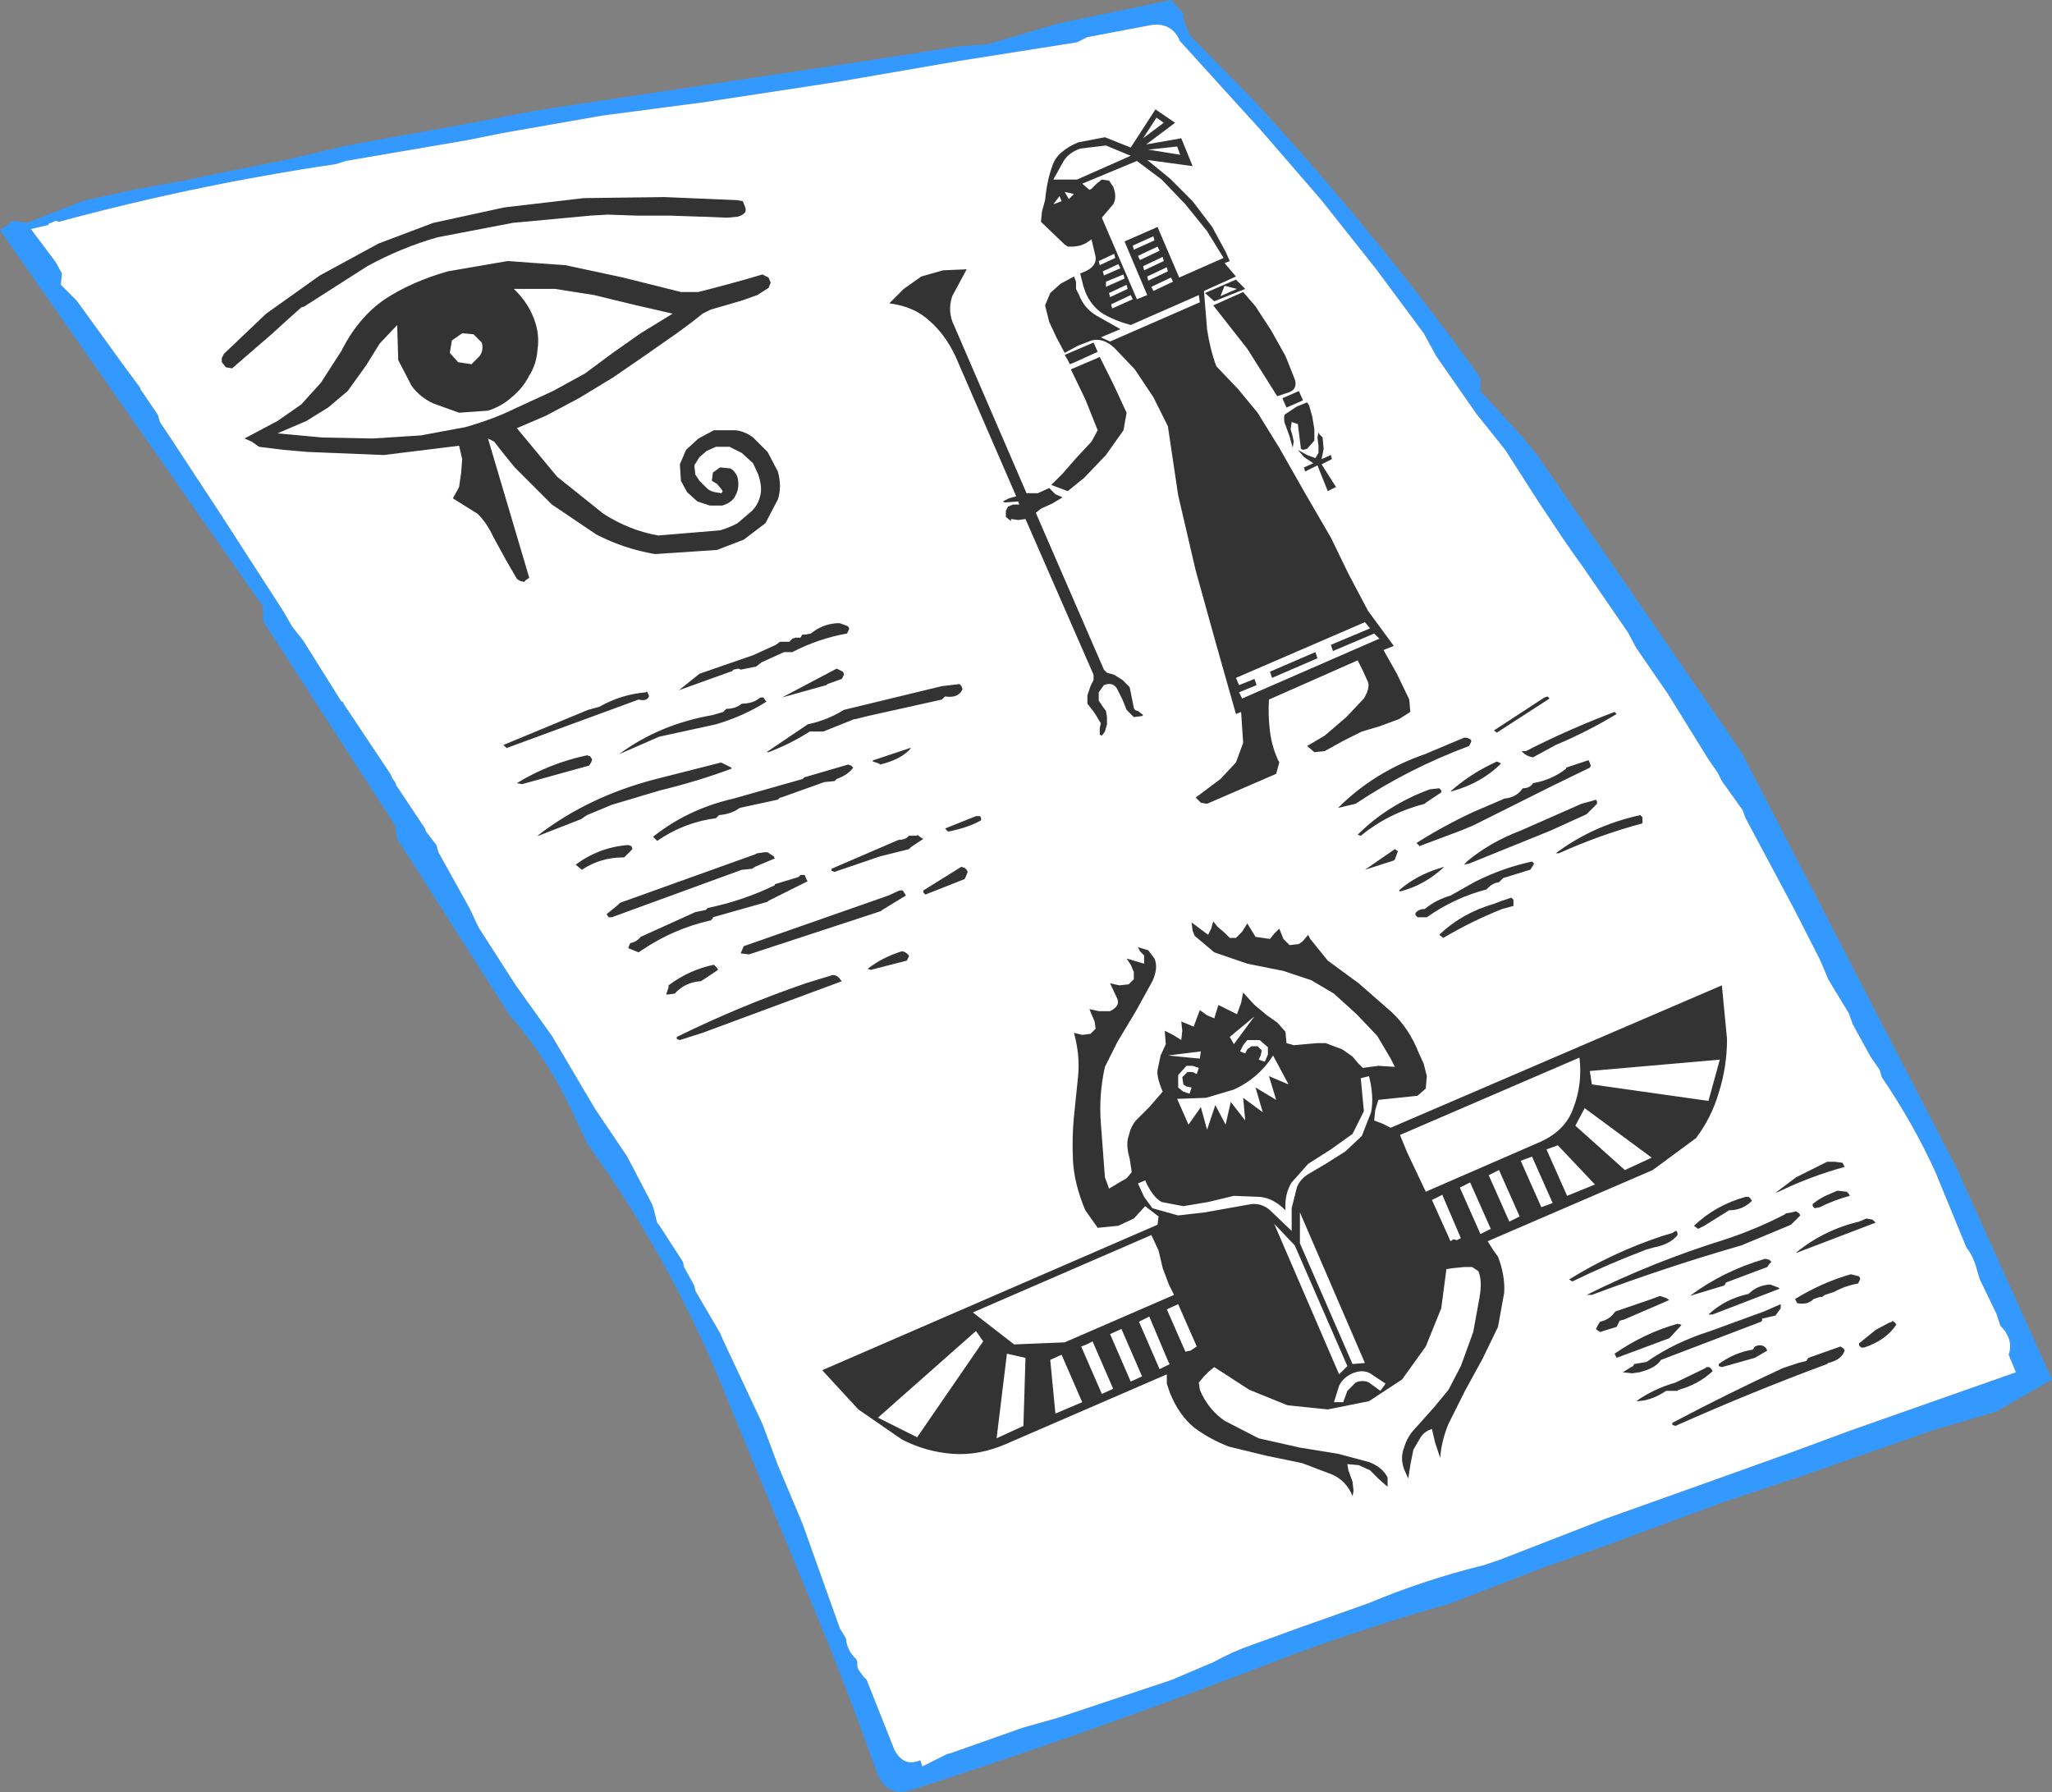 <?xml version="1.0" encoding="UTF-8" standalone="no"?>
<svg xmlns:xlink="http://www.w3.org/1999/xlink" height="86.85px" width="99.45px" xmlns="http://www.w3.org/2000/svg">
  <rect width="100%" height="100%" fill="#808080" stroke="none"/>
  <g transform="matrix(1.0, 0.0, 0.0, 1.0, 49.7, 43.4)">
    <path d="M3.0 -41.6 L2.5 -41.35 -3.2 -40.45 -9.0 -39.45 -14.9 -38.55 -15.55 -38.45 -20.5 -37.8 -24.5 -37.1 -25.35 -36.95 -27.1 -36.6 -32.95 -35.6 -33.4 -35.45 Q-40.2 -34.45 -46.85 -32.65 L-47.0 -32.7 -47.35 -32.55 -47.35 -32.5 -48.2 -32.3 -47.0 -30.7 -46.7 -30.15 -46.75 -29.6 -46.0 -28.85 -45.85 -28.65 -43.75 -25.75 -42.9 -24.6 -42.9 -24.55 -42.05 -23.3 -41.95 -22.95 -41.35 -22.05 -39.05 -18.55 -35.95 -13.75 -35.55 -13.05 -35.0 -12.35 -33.15 -9.4 -33.1 -9.4 -33.05 -9.35 -33.05 -9.3 -30.75 -5.85 -30.7 -5.7 -30.55 -5.5 -30.5 -5.35 -29.1 -3.25 -29.05 -3.1 -28.55 -2.45 -28.45 -2.1 -26.95 0.6 -26.5 1.55 -24.7 4.35 -22.95 6.8 -20.85 10.35 -19.3 12.65 -18.1 14.95 -18.0 15.25 -17.85 15.85 -17.7 16.05 -16.6 17.75 -16.55 18.0 -16.05 18.9 -16.0 19.15 -14.8 21.2 -14.65 21.55 -12.75 25.6 -12.0 27.6 -10.8 30.45 -9.0 35.5 -8.7 36.0 Q-8.65 36.6 -8.2 37.0 L-8.15 37.15 -8.15 37.35 -8.1 37.5 -7.85 37.85 -7.7 38.0 -6.35 41.4 Q-5.9 42.25 -5.1 41.9 L-5.0 42.2 -3.8 41.6 -3.6 41.55 -0.35 40.4 -0.05 40.3 1.55 39.85 7.1 38.0 9.1 37.15 Q10.0 36.65 11.0 36.3 L11.7 36.05 13.35 35.45 16.6 34.3 Q19.35 33.15 22.2 32.45 L22.95 32.2 28.1 30.2 31.75 28.9 37.2 26.95 39.9 25.95 48.0 23.1 47.65 22.25 Q47.9 21.5 47.25 20.85 L47.05 20.25 46.25 18.6 46.1 18.1 Q45.95 17.5 45.6 17.05 L44.1 13.4 Q43.0 11.0 41.5 8.8 L41.4 8.45 40.95 7.8 40.1 6.25 39.9 5.7 38.9 4.05 38.8 3.8 38.5 3.1 37.25 0.65 34.9 -3.75 34.75 -4.15 33.75 -5.55 33.55 -5.95 33.1 -6.6 31.15 -9.75 29.6 -12.0 29.2 -12.75 27.0 -15.95 26.5 -16.65 26.05 -17.3 24.85 -19.1 23.25 -21.6 21.85 -23.35 19.9 -26.15 19.3 -27.25 17.0 -30.35 14.3 -33.75 11.4 -37.1 10.9 -37.65 7.45 -41.45 7.45 -41.5 Q7.0 -42.4 5.9 -42.15 L3.0 -41.6 M-8.05 -40.4 L-3.25 -41.15 -1.85 -41.25 1.55 -42.25 7.05 -43.4 7.7 -42.7 7.6 -42.65 7.95 -41.7 11.0 -38.6 Q17.05 -32.05 22.05 -25.1 L22.05 -24.45 24.15 -22.15 24.8 -21.35 34.7 -6.95 45.15 13.25 49.75 23.45 47.05 25.0 43.85 25.95 43.15 26.2 37.7 28.1 33.8 29.4 28.25 31.45 25.0 32.6 20.6 34.3 Q16.7 35.4 12.9 36.8 3.75 40.35 -5.55 43.35 -6.75 43.7 -7.2 42.5 -8.9 37.7 -10.8 33.25 L-14.35 24.65 Q-17.0 17.9 -21.25 12.0 L-22.0 10.4 Q-23.05 8.15 -24.65 6.2 L-25.0 5.8 -30.45 -2.75 -30.55 -3.4 -36.95 -13.3 -36.95 -14.0 -49.7 -32.25 -49.05 -32.7 -48.4 -32.6 -45.7 -33.65 -45.3 -33.75 -43.25 -34.2 -40.75 -34.65 -39.6 -34.9 -35.85 -35.65 -35.0 -35.85 -32.85 -36.35 -32.05 -36.5 -26.8 -37.45 -23.95 -38.0 -22.7 -38.2 -21.05 -38.45 -8.05 -40.4" fill="#3399ff" fill-rule="evenodd" stroke="none"/>
    <path d="M3.0 -41.6 L5.9 -42.15 Q7.0 -42.4 7.45 -41.5 L7.45 -41.45 10.9 -37.65 11.4 -37.1 14.3 -33.75 17.0 -30.35 19.3 -27.25 19.9 -26.15 21.85 -23.35 23.25 -21.6 24.85 -19.1 26.05 -17.3 26.5 -16.65 27.0 -15.95 29.2 -12.75 29.6 -12.0 31.15 -9.75 33.1 -6.6 33.55 -5.95 33.75 -5.55 34.75 -4.15 34.9 -3.75 37.25 0.65 38.5 3.1 38.8 3.8 38.9 4.05 39.9 5.7 40.1 6.25 40.95 7.8 41.4 8.45 41.5 8.8 Q43.0 11.0 44.1 13.4 L45.6 17.05 Q45.95 17.5 46.1 18.1 L46.25 18.6 47.05 20.25 47.25 20.85 Q47.9 21.5 47.65 22.25 L48.0 23.1 39.9 25.95 37.2 26.95 31.75 28.9 28.1 30.2 22.95 32.2 22.2 32.45 Q19.35 33.15 16.6 34.3 L13.35 35.45 11.7 36.05 11.0 36.3 Q10.0 36.65 9.1 37.15 L7.1 38.0 1.55 39.85 -0.05 40.3 -0.35 40.4 -3.6 41.55 -3.8 41.6 -5.0 42.2 -5.1 41.9 Q-5.9 42.25 -6.35 41.4 L-7.7 38.0 -7.85 37.85 -8.1 37.5 -8.15 37.35 -8.15 37.15 -8.2 37.0 Q-8.65 36.6 -8.7 36.0 L-9.0 35.5 -10.8 30.45 -12.0 27.6 -12.75 25.6 -14.65 21.55 -14.8 21.2 -16.0 19.15 -16.05 18.9 -16.55 18.0 -16.6 17.75 -17.7 16.05 -17.85 15.85 -18.0 15.25 -18.1 14.95 -19.3 12.65 -20.85 10.35 -22.95 6.8 -24.7 4.35 -26.5 1.55 -26.95 0.6 -28.45 -2.1 -28.55 -2.45 -29.05 -3.1 -29.1 -3.25 -30.5 -5.35 -30.55 -5.5 -30.7 -5.7 -30.75 -5.85 -33.05 -9.3 -33.05 -9.35 -33.1 -9.4 -33.15 -9.4 -35.0 -12.35 -35.55 -13.05 -35.95 -13.75 -39.05 -18.55 -41.35 -22.05 -41.95 -22.95 -42.05 -23.3 -42.9 -24.55 -42.9 -24.6 -43.75 -25.75 -45.85 -28.65 -46.0 -28.85 -46.75 -29.6 -46.7 -30.15 -47.0 -30.7 -48.2 -32.3 -47.35 -32.5 -47.35 -32.55 -47.0 -32.7 -46.85 -32.65 Q-40.2 -34.45 -33.4 -35.45 L-32.95 -35.6 -27.1 -36.6 -25.35 -36.95 -24.5 -37.1 -20.5 -37.8 -15.55 -38.45 -14.9 -38.55 -9.0 -39.45 -3.2 -40.45 2.5 -41.35 3.0 -41.6" fill="#ffffff" fill-rule="evenodd" stroke="none"/>
    <path d="M14.05 -11.8 L14.15 -11.5 11.95 -10.55 11.85 -10.85 14.05 -11.8 M0.05 -19.5 L0.6 -19.5 1.15 -19.75 1.45 -19.45 1.8 -19.3 1.3 -19.0 0.75 -18.75 0.5 -18.55 3.8 -10.95 3.95 -10.8 4.3 -10.7 4.7 -10.45 5.05 -10.1 5.15 -9.6 5.25 -9.1 Q5.3 -8.95 5.45 -8.95 L5.7 -8.75 5.65 -8.7 5.25 -8.65 4.9 -9.0 4.7 -9.5 4.5 -9.9 Q4.3 -10.4 3.8 -10.2 L3.55 -9.85 3.55 -9.45 3.75 -9.15 3.9 -8.95 3.95 -8.65 3.95 -8.3 3.85 -7.95 3.7 -7.75 3.6 -7.8 3.6 -8.1 3.65 -8.35 3.35 -8.85 3.0 -9.3 3.0 -9.7 3.15 -10.15 3.3 -10.45 3.3 -10.7 0.0 -18.25 -0.35 -18.2 -0.7 -18.25 -0.7 -18.15 -0.95 -18.35 -0.95 -18.65 -0.85 -18.85 -0.6 -18.95 -0.3 -18.95 -0.35 -19.1 -1.0 -19.05 -1.1 -19.1 -0.8 -19.25 -0.45 -19.35 -3.4 -26.15 Q-3.9 -27.2 -4.65 -27.85 -5.4 -28.55 -6.6 -28.7 L-5.9 -29.4 -5.05 -30.0 -4.0 -30.3 -2.85 -30.35 -3.55 -29.05 Q-3.8 -28.3 -3.45 -27.6 L0.05 -19.5 M16.7 -12.95 L16.45 -13.25 10.2 -10.55 10.35 -10.2 11.1 -10.5 11.2 -10.2 10.35 -9.85 10.5 -9.55 17.15 -12.45 16.9 -12.7 14.9 -11.85 14.8 -12.15 16.7 -12.95 M14.2 -21.8 L14.15 -22.2 14.2 -22.45 14.25 -22.35 14.4 -22.2 14.45 -21.65 14.35 -21.15 14.8 -21.35 14.85 -21.15 14.35 -20.9 15.05 -19.8 14.65 -19.6 14.15 -20.85 13.55 -20.55 13.5 -20.75 13.95 -20.95 13.5 -21.25 13.2 -21.6 13.65 -21.35 14.05 -21.2 14.2 -21.45 14.2 -21.8 M13.15 -23.7 L13.65 -23.9 13.75 -23.75 13.9 -23.2 14.0 -22.6 14.0 -22.05 13.65 -21.65 13.45 -21.6 13.35 -21.65 13.2 -22.85 12.9 -22.95 12.85 -22.6 12.95 -22.25 13.0 -22.0 12.95 -21.7 12.8 -22.25 12.6 -22.8 Q12.5 -23.0 12.55 -23.3 L13.15 -23.7 M13.25 -24.45 L13.45 -24.0 12.65 -23.65 12.45 -24.1 13.25 -24.45 M12.6 -26.15 L13.0 -25.15 Q13.25 -24.6 12.8 -24.4 L12.2 -24.2 10.75 -26.5 9.1 -28.6 10.55 -29.25 11.15 -28.55 11.9 -27.4 12.6 -26.15 M5.7 -30.5 L5.75 -30.3 6.7 -30.75 6.65 -30.95 5.7 -30.5 M6.9 -30.25 L6.85 -30.45 5.9 -30.0 5.95 -29.8 6.9 -30.25 M7.15 -29.75 L7.05 -29.95 6.1 -29.5 6.2 -29.3 7.15 -29.75 M9.65 -29.55 L9.45 -29.05 10.25 -29.4 9.65 -29.55 M9.15 -28.8 L8.7 -29.2 10.2 -29.85 10.65 -29.4 9.15 -28.8 M3.6 -26.1 L4.25 -24.8 4.9 -23.4 4.75 -22.55 3.9 -21.35 2.85 -20.25 2.05 -19.6 1.25 -19.9 1.8 -20.45 2.5 -21.25 3.2 -22.0 3.5 -22.55 2.9 -24.05 2.2 -25.5 3.6 -26.1 M2.05 -25.95 L1.9 -26.2 3.3 -26.8 3.5 -26.35 2.4 -25.85 2.15 -25.75 2.05 -25.95 M4.15 -28.65 L4.2 -28.45 5.2 -28.9 5.1 -29.1 4.15 -28.65 M3.55 -30.75 L3.6 -30.55 4.35 -30.9 4.3 -31.1 3.55 -30.75 M3.9 -29.75 L3.9 -29.5 4.8 -29.9 4.75 -30.1 3.9 -29.75 M4.95 -29.4 L4.9 -29.6 4.05 -29.2 4.1 -29.0 4.95 -29.4 M3.8 -30.05 L4.6 -30.4 4.5 -30.6 3.75 -30.25 3.8 -30.05 M1.65 -33.9 L1.35 -33.5 1.75 -33.65 1.65 -33.9 M2.1 -33.75 L2.35 -34.0 1.9 -34.1 2.1 -33.75 M3.9 -36.35 L2.65 -36.2 Q2.1 -36.0 1.85 -35.6 L1.35 -34.7 1.95 -34.7 2.5 -34.7 5.1 -35.85 3.9 -36.35 M6.4 -31.45 L5.45 -31.0 5.55 -30.8 6.5 -31.25 6.4 -31.45 M5.25 -31.3 L6.25 -31.75 6.2 -31.95 5.2 -31.5 5.25 -31.3 M6.6 -34.7 L5.4 -35.6 2.75 -34.5 3.1 -34.2 3.2 -34.25 3.45 -34.5 3.7 -34.7 4.05 -34.65 4.25 -34.35 Q4.45 -33.85 4.25 -33.5 L3.7 -32.85 5.4 -28.9 5.9 -29.1 4.8 -31.7 6.4 -32.4 7.45 -29.95 9.6 -30.9 8.8 -32.2 7.75 -33.5 6.6 -34.7 M7.35 -36.3 L5.95 -36.15 7.5 -35.9 7.35 -36.3 M6.3 -38.1 L7.25 -37.45 5.85 -36.4 7.55 -36.7 8.1 -35.35 5.9 -35.65 7.0 -34.75 8.1 -33.65 9.05 -32.4 9.7 -31.2 9.9 -30.75 9.65 -30.65 10.2 -30.0 8.65 -29.3 8.8 -27.45 Q8.95 -26.45 9.25 -25.65 L10.3 -24.55 11.25 -23.4 12.3 -21.7 13.55 -19.5 14.8 -17.35 15.65 -15.6 16.6 -13.8 17.85 -12.1 17.35 -11.9 18.0 -10.75 18.6 -9.5 18.65 -8.9 18.1 -8.55 17.15 -8.2 16.3 -7.95 15.4 -7.5 14.5 -7.0 14.0 -6.95 13.65 -7.25 14.5 -7.75 15.55 -8.65 16.4 -9.55 Q16.7 -10.05 16.6 -10.35 L16.35 -10.9 16.1 -11.4 11.8 -9.5 Q11.75 -8.75 11.85 -7.95 11.95 -7.15 12.3 -6.45 L12.15 -5.9 8.8 -4.45 8.5 -4.5 8.25 -4.75 9.45 -5.65 10.2 -6.45 10.55 -7.4 10.45 -8.9 10.2 -8.8 9.25 -12.15 8.25 -15.75 7.4 -19.4 6.9 -22.75 6.75 -23.05 6.2 -24.15 5.3 -25.5 4.3 -26.55 Q3.75 -27.05 3.2 -26.9 L2.55 -26.65 1.9 -26.3 1.5 -27.05 1.15 -27.8 0.95 -28.6 1.2 -29.2 1.7 -29.65 2.35 -30.0 2.45 -29.75 2.45 -29.4 2.6 -29.1 Q2.85 -28.45 3.45 -28.1 L4.6 -27.45 3.65 -27.05 4.1 -26.85 8.45 -28.75 8.4 -29.1 5.1 -27.65 Q4.35 -27.85 3.75 -28.2 3.2 -28.55 2.9 -29.25 L2.8 -29.55 2.7 -29.95 2.65 -30.15 2.9 -30.25 Q3.45 -30.5 3.4 -30.95 L3.2 -31.8 2.9 -31.6 2.65 -31.5 2.35 -31.45 2.05 -31.45 1.9 -31.55 0.75 -32.65 0.8 -33.15 0.95 -33.7 Q1.05 -34.7 1.3 -35.35 1.5 -36.05 2.55 -36.5 L3.85 -36.75 5.1 -36.25 6.3 -38.1 M6.7 -37.45 L6.35 -37.7 5.7 -36.7 6.7 -37.45 M20.15 -5.1 L20.15 -5.0 19.4 -4.5 19.35 -4.45 Q17.6 -4.0 16.25 -2.9 L16.1 -2.95 Q17.55 -4.4 19.6 -5.15 L20.05 -5.2 20.15 -5.1 M18.05 -2.15 L17.9 -1.75 17.85 -1.7 16.45 -1.25 17.9 -2.25 18.05 -2.15 M18.95 -2.55 Q20.3 -3.4 21.7 -4.05 L23.1 -4.65 23.2 -4.7 Q23.8 -4.75 24.1 -5.2 24.45 -5.2 24.6 -5.45 25.5 -5.6 26.2 -6.15 L26.2 -6.2 27.25 -6.55 27.3 -6.55 27.4 -6.3 27.35 -6.2 25.5 -5.3 21.7 -3.4 21.1 -3.15 19.1 -2.4 18.95 -2.55 M18.1 -0.25 Q18.95 -1.0 20.15 -1.35 L20.3 -1.4 Q19.35 -0.5 18.15 -0.2 L18.1 -0.25 M19.35 -6.85 L21.25 -7.65 21.35 -7.65 21.4 -7.65 21.6 -7.55 21.6 -7.45 21.5 -7.25 Q18.55 -6.15 16.0 -4.45 L15.15 -4.25 Q16.9 -6.0 19.35 -6.85 M28.65 -8.8 Q27.25 -7.95 25.7 -7.3 L24.6 -6.7 Q24.25 -6.75 24.05 -7.0 L24.25 -7.0 Q26.3 -8.05 28.55 -8.9 L28.65 -8.8 M25.3 -9.65 L25.4 -9.55 22.85 -7.9 22.7 -8.0 25.15 -9.6 25.3 -9.65 M23.05 -6.4 Q22.1 -5.45 20.65 -5.05 L20.6 -5.05 Q21.55 -5.9 22.75 -6.45 L22.85 -6.5 23.05 -6.4 M21.45 -1.7 Q22.55 -2.6 24.0 -3.15 L26.95 -4.45 27.5 -4.6 27.65 -4.65 27.7 -4.55 27.7 -4.45 27.2 -3.95 27.1 -3.9 25.45 -3.15 21.5 -1.55 21.25 -1.5 21.45 -1.7 M21.85 -0.7 Q23.15 -1.35 24.55 -1.65 L24.65 -1.55 24.5 -1.3 24.45 -1.25 23.15 -0.85 23.0 -0.7 22.95 -0.65 Q22.6 -0.6 22.35 -0.3 20.8 0.1 19.45 1.05 L19.0 1.05 18.9 0.95 18.9 0.85 Q19.05 0.65 19.35 0.65 19.9 0.2 20.6 0.0 L21.75 -0.65 21.85 -0.7 M29.9 -3.8 L29.9 -3.6 29.9 -3.5 Q27.85 -2.95 25.85 -2.05 L25.7 -2.05 Q27.5 -3.4 29.8 -3.9 L29.9 -3.8 M41.2 15.85 L37.4 17.3 37.35 17.3 Q38.7 16.2 40.4 15.8 L40.75 15.65 41.05 15.7 41.15 15.8 41.2 15.85 M42.15 20.7 L42.2 20.8 Q41.7 21.55 40.65 21.9 L40.5 21.9 40.4 21.8 40.4 21.7 41.2 21.05 41.85 20.7 42.0 20.65 42.0 20.6 42.15 20.7 M33.6 9.55 Q33.25 10.75 32.5 11.75 L30.4 13.3 22.4 16.75 22.65 17.15 22.9 17.5 Q23.25 18.4 23.2 19.25 L22.9 20.9 22.15 22.45 21.3 24.0 20.5 25.6 Q20.15 26.45 20.1 27.25 L20.05 27.1 19.85 26.5 19.7 25.85 Q19.35 25.95 19.15 26.25 L18.8 26.85 18.65 27.6 18.55 28.25 18.35 27.8 Q18.15 27.25 18.35 26.75 18.5 26.2 18.95 25.75 L19.8 24.8 20.5 23.95 21.1 22.8 21.7 21.15 22.0 19.5 Q22.15 18.65 21.95 18.2 L21.65 18.0 21.25 18.0 20.75 18.05 20.4 18.1 20.15 20.0 19.4 21.85 18.25 23.45 16.65 24.5 14.65 24.9 12.7 24.7 10.85 23.95 9.15 22.85 8.9 23.05 8.65 23.3 8.4 23.6 8.45 23.95 Q8.85 24.9 9.65 25.45 L11.3 26.3 13.3 26.75 15.15 27.05 16.65 27.45 Q17.3 27.7 17.55 28.2 L17.55 28.65 17.15 28.3 16.7 27.85 16.15 27.6 15.6 27.55 15.65 27.85 15.85 28.4 15.9 28.85 15.85 29.1 Q15.55 28.35 14.85 28.05 L13.4 27.5 11.7 27.15 9.85 26.7 Q8.95 26.35 8.2 25.8 7.45 25.2 7.0 24.1 L6.85 23.65 6.85 23.2 -1.0 26.6 Q-2.3 27.15 -3.55 27.05 -4.85 26.95 -6.0 26.35 L-8.1 24.9 -9.85 23.0 6.4 15.95 6.45 15.55 5.8 15.05 5.25 15.65 4.5 16.0 3.5 16.1 2.9 15.25 Q2.35 13.95 2.3 12.8 2.25 11.7 2.35 10.7 L2.55 8.75 Q2.65 7.75 2.35 6.65 L2.75 6.75 3.15 6.7 3.4 6.45 3.35 6.1 3.2 5.75 3.1 5.5 3.55 5.6 4.1 5.6 Q4.6 5.35 4.45 5.0 L4.1 4.25 4.55 4.35 5.0 4.3 5.25 4.05 5.25 3.7 5.1 3.35 4.9 3.05 5.75 3.3 5.75 2.9 5.55 2.7 5.45 2.5 5.95 2.65 6.25 3.05 Q6.45 3.5 6.15 4.15 L5.35 5.6 4.45 7.1 3.85 8.3 Q3.55 9.65 3.65 11.0 L3.85 13.65 4.05 14.2 4.55 13.9 4.9 13.7 5.15 13.4 5.05 12.75 Q4.85 12.05 5.0 11.65 5.1 11.2 5.35 10.9 L6.0 10.25 6.65 9.5 Q6.35 8.8 6.4 8.45 L6.55 7.75 6.8 7.2 6.75 6.55 7.15 6.75 7.55 7.0 7.6 6.55 7.55 6.1 8.15 6.35 8.3 5.95 8.45 5.55 8.8 5.8 9.15 5.95 9.35 5.3 10.25 5.75 10.45 5.2 10.55 4.7 11.1 5.3 11.7 5.8 12.2 6.15 12.6 6.6 12.65 7.15 13.0 7.25 13.55 7.2 14.15 7.15 14.55 7.15 15.35 7.45 15.85 7.8 16.1 8.1 16.35 8.35 17.1 8.25 17.9 8.3 17.7 7.9 17.05 6.8 16.05 5.75 14.95 4.75 13.85 4.1 12.5 3.65 10.75 3.3 9.15 2.75 8.2 1.95 8.1 1.7 8.05 1.3 8.85 1.9 9.0 1.6 9.1 1.25 9.3 1.5 9.65 1.8 9.9 2.05 10.2 2.05 10.5 1.75 10.75 1.35 11.15 2.0 11.85 2.1 12.05 1.85 12.3 1.6 12.4 1.85 12.5 2.1 12.8 2.4 13.25 2.35 13.45 2.2 13.7 1.9 13.8 2.1 14.65 3.15 16.15 4.25 17.75 5.65 Q18.6 6.45 19.05 7.6 L19.3 8.15 19.45 8.75 19.4 9.35 19.0 9.7 17.1 9.9 16.95 10.4 16.9 10.9 17.3 11.05 17.7 11.25 33.75 4.35 34.0 6.95 Q34.0 8.3 33.6 9.55 M33.1 9.95 L33.65 7.95 27.35 8.5 27.45 9.15 33.1 9.95 M23.65 0.2 L23.65 0.4 23.65 0.5 23.1 0.65 Q21.6 1.25 20.25 2.05 L20.05 1.9 Q21.15 0.85 22.7 0.4 L23.1 0.25 23.55 0.1 23.65 0.2 M23.45 15.8 L23.95 15.55 22.95 13.3 22.45 13.55 23.45 15.8 M20.6 16.75 L20.75 16.65 20.9 16.7 21.1 16.6 20.2 14.5 19.7 14.75 20.6 16.75 M21.55 13.9 L21.05 14.15 22.05 16.4 22.55 16.15 21.55 13.9 M24.55 12.65 L24.0 12.85 25.0 15.1 25.55 14.9 24.55 12.65 M25.8 12.1 L25.25 12.3 26.25 14.55 27.6 14.0 25.8 12.1 M26.55 10.3 Q27.0 9.15 26.85 7.85 L18.15 11.6 18.5 12.45 18.95 13.4 19.4 14.35 24.8 12.0 Q26.15 11.45 26.55 10.3 M27.1 10.3 L26.65 11.15 29.05 13.3 30.35 12.7 27.1 10.3 M27.85 21.15 L27.7 21.05 27.65 21.0 27.75 20.8 27.85 20.65 Q28.3 20.55 28.55 20.2 L28.6 20.15 30.35 19.55 30.75 19.4 31.05 19.5 31.2 19.6 29.0 20.55 28.8 20.6 28.75 20.7 28.7 20.8 28.65 20.9 28.0 21.1 27.85 21.15 M27.2 19.35 Q30.4 17.75 33.95 16.65 35.45 16.15 36.8 15.45 L36.85 15.4 37.15 15.35 37.35 15.3 37.5 15.4 37.55 15.5 37.15 15.9 37.1 15.95 34.7 16.95 Q31.05 18.0 27.45 19.35 L27.2 19.35 M26.35 18.6 Q28.45 17.3 30.85 16.5 L31.35 16.35 31.5 16.25 31.55 16.25 31.6 16.35 31.6 16.45 Q31.25 16.9 30.45 17.05 L30.1 17.15 Q28.25 17.85 26.5 18.7 L26.35 18.6 M28.55 22.2 Q30.0 21.2 31.6 20.75 L31.8 20.8 31.3 21.35 31.2 21.45 28.65 22.4 28.6 22.3 28.55 22.2 M30.1 22.6 Q31.45 21.65 33.2 21.1 L35.8 20.15 36.6 19.8 36.6 19.9 36.6 20.0 36.35 20.35 35.7 20.5 35.7 20.6 35.65 20.65 30.8 22.5 Q30.55 22.9 29.75 23.1 L29.4 23.15 28.95 23.1 29.35 22.85 29.45 22.8 29.5 22.7 30.1 22.6 M39.65 13.05 L39.7 13.15 Q38.05 13.6 36.5 14.35 L36.35 14.4 37.35 13.65 38.85 12.9 39.25 12.9 39.6 12.95 39.65 13.05 M38.25 15.15 L38.15 15.05 38.15 14.95 Q38.5 14.65 39.0 14.45 L39.35 14.3 39.8 14.35 39.9 14.45 39.95 14.55 Q39.2 14.75 38.5 15.1 L38.25 15.15 M35.95 18.0 L33.95 18.75 33.9 18.85 33.85 18.9 32.2 19.4 Q33.8 18.2 35.85 17.6 L36.05 17.65 36.15 17.75 36.05 17.85 35.95 18.0 M40.45 18.55 L40.45 18.6 40.35 18.8 Q39.75 18.9 39.2 19.2 L38.75 19.35 38.6 19.45 38.5 19.45 38.2 19.55 Q37.9 19.85 37.4 19.75 L37.35 19.65 37.3 19.55 Q38.6 18.75 40.0 18.35 L40.4 18.45 40.45 18.55 M35.15 14.7 L35.2 14.8 Q34.75 15.25 34.1 15.25 L32.9 16.0 32.6 16.15 32.4 16.0 Q33.45 15.0 34.9 14.6 L35.05 14.6 35.15 14.7 M33.1 20.3 Q33.9 19.55 35.05 19.3 35.35 19.0 35.75 18.9 L36.0 18.85 36.1 18.85 36.5 19.0 36.55 19.05 33.3 20.3 33.1 20.3 M31.6 24.0 L31.05 24.0 Q30.3 24.5 29.6 24.5 30.45 23.9 31.5 23.6 L32.95 22.9 33.0 22.85 33.1 22.85 33.15 22.85 33.25 22.95 33.3 23.05 Q32.6 23.7 31.65 23.95 L31.6 24.0 M35.35 21.85 L35.5 21.8 Q35.75 21.75 35.9 21.95 L35.95 22.05 35.35 22.4 33.75 22.85 33.6 22.8 33.6 22.7 Q34.35 22.15 35.25 22.0 L35.35 21.85 M37.95 22.4 L39.5 21.85 39.65 21.95 39.7 22.05 Q39.55 22.5 38.9 22.65 L38.85 22.7 Q35.2 24.05 31.5 25.7 L31.35 25.65 31.35 25.55 Q34.0 24.15 36.7 22.9 L37.45 22.65 37.85 22.55 37.9 22.45 37.95 22.4 M-27.8 -26.9 L-27.9 -26.3 -27.5 -25.85 -26.85 -25.75 -26.45 -26.15 Q-26.25 -26.45 -26.35 -26.8 L-26.75 -27.2 -27.3 -27.25 -27.8 -26.9 M-20.0 -26.3 L-18.65 -27.25 -17.1 -28.2 -19.05 -28.65 -20.9 -29.1 -22.8 -29.4 -24.8 -29.4 Q-24.05 -28.7 -23.75 -27.75 -23.55 -27.1 -23.65 -26.45 -23.7 -25.75 -24.05 -25.2 -24.35 -24.6 -24.9 -24.15 -25.4 -23.7 -26.05 -23.5 L-27.45 -23.4 -28.7 -23.85 Q-29.35 -24.15 -29.75 -24.7 L-30.4 -25.95 -30.45 -27.65 -31.3 -26.75 -31.95 -25.7 -32.85 -24.45 -33.8 -23.65 -34.85 -23.0 -36.25 -22.4 -34.1 -22.2 -31.65 -22.15 -29.3 -22.3 -27.15 -22.7 Q-25.75 -23.1 -24.75 -23.6 L-22.9 -24.45 -21.35 -25.3 -20.0 -26.3 M-15.25 -28.4 L-15.65 -28.2 Q-16.2 -27.75 -16.9 -27.25 L-18.4 -26.2 -20.0 -25.1 -21.65 -24.1 -23.25 -23.25 -24.65 -22.65 -22.7 -20.3 -20.45 -18.5 Q-19.2 -17.7 -17.8 -17.45 L-14.8 -17.7 Q-14.3 -17.85 -13.95 -18.05 L-13.25 -18.65 Q-12.95 -18.95 -12.85 -19.4 -12.75 -19.8 -12.95 -20.4 L-13.2 -20.95 -13.75 -21.45 -14.35 -21.75 -15.0 -21.75 -15.45 -21.55 -15.8 -21.25 -16.05 -20.85 -16.0 -20.4 -15.8 -20.1 -15.45 -19.75 Q-15.3 -19.6 -15.05 -19.55 L-14.75 -19.5 Q-14.65 -19.55 -14.7 -19.65 L-14.95 -19.95 -15.2 -20.1 -15.15 -20.5 -14.8 -20.75 -14.3 -20.7 Q-14.05 -20.55 -13.95 -20.25 -13.85 -19.75 -14.05 -19.4 -14.2 -19.05 -14.7 -18.9 L-15.3 -18.9 -15.9 -19.1 -16.4 -19.55 -16.7 -20.1 -16.75 -20.9 -16.45 -21.6 -15.85 -22.15 -15.1 -22.55 -14.05 -22.55 Q-13.6 -22.5 -13.2 -22.2 L-12.5 -21.5 -12.0 -20.55 Q-11.8 -19.8 -12.0 -19.2 L-12.6 -18.05 -13.65 -17.25 -14.95 -16.75 -17.95 -16.55 Q-19.45 -16.8 -20.8 -17.5 L-22.95 -18.95 -24.75 -20.75 -25.0 -21.05 -25.4 -21.55 -25.75 -22.0 -26.05 -22.15 -24.05 -15.4 -24.2 -15.3 -24.3 -15.2 -24.5 -15.25 -24.65 -15.35 -25.2 -16.3 -25.8 -17.4 Q-26.1 -18.05 -26.55 -18.5 L-27.75 -19.25 -27.45 -19.8 -27.35 -20.5 -27.3 -21.15 -27.45 -21.8 -31.1 -21.35 -34.8 -21.5 -35.95 -21.6 -37.15 -21.75 -37.5 -22.0 -37.85 -22.15 -36.25 -23.0 -35.1 -23.8 -34.15 -24.85 -33.15 -26.4 Q-32.35 -28.0 -31.05 -28.9 -29.75 -29.75 -28.0 -30.25 L-25.1 -30.75 -22.3 -30.55 -19.5 -29.95 -16.7 -29.25 -15.85 -29.25 -14.7 -29.55 -13.6 -29.85 -12.75 -30.1 -12.45 -29.95 -12.35 -29.7 -12.45 -29.45 -13.0 -29.1 -13.7 -28.85 -14.55 -28.6 -15.25 -28.4 M-13.7 -33.65 L-13.6 -33.4 Q-13.5 -33.15 -13.65 -33.05 -13.75 -32.95 -13.95 -32.9 L-14.45 -32.85 -15.65 -32.9 -15.75 -32.9 -17.2 -32.95 -18.8 -32.95 -20.25 -33.0 -21.1 -32.95 -24.85 -32.6 -28.5 -31.9 Q-30.25 -31.4 -31.9 -30.5 L-34.95 -28.55 -35.1 -28.5 -35.55 -28.1 -36.6 -27.15 -38.45 -25.55 -38.75 -25.6 -38.95 -25.85 -38.95 -26.05 -38.85 -26.25 -36.8 -28.2 -34.2 -30.05 -31.35 -31.6 -28.7 -32.6 -25.25 -33.35 -21.4 -33.8 -17.5 -33.85 -13.95 -33.7 -13.7 -33.65 M15.6 24.0 L16.0 23.6 Q16.35 23.45 16.65 23.6 L17.2 24.0 17.45 23.65 16.7 23.15 Q16.35 22.95 15.85 23.15 15.4 23.35 15.2 23.75 L14.95 24.55 15.4 24.55 15.6 24.0 M13.3 15.35 L13.3 16.85 15.85 22.7 16.45 22.65 13.3 15.35 M13.05 16.95 L12.05 15.9 15.2 23.2 15.6 22.8 13.05 16.95 M6.0 20.4 L5.5 20.65 6.5 22.95 7.0 22.7 6.95 22.65 6.0 20.4 M7.4 19.8 L6.85 20.05 7.75 22.1 8.0 22.05 8.3 21.85 7.4 19.8 M4.25 23.9 L3.25 21.6 Q3.0 21.75 2.7 21.85 L3.7 24.15 4.25 23.9 M2.75 24.55 L1.75 22.25 1.2 22.5 1.45 25.1 2.75 24.55 M4.65 21.0 L4.1 21.25 5.1 23.55 5.65 23.3 4.65 21.0 M6.45 17.2 L6.1 16.45 -2.55 20.2 -0.55 21.75 1.9 21.65 7.2 19.35 6.95 18.85 6.65 18.05 6.45 17.2 M8.45 7.9 L8.5 7.55 6.9 7.75 8.45 7.9 M8.1 8.55 L8.3 8.65 8.4 8.35 8.1 8.25 7.8 8.25 7.4 8.7 7.4 9.3 7.65 9.5 7.95 9.6 8.05 9.3 7.8 9.25 7.65 9.15 7.6 8.8 7.85 8.55 8.1 8.55 M9.9 6.85 L10.1 7.2 11.1 5.85 9.9 6.85 M16.65 8.75 L16.25 8.85 16.4 10.45 15.85 11.55 14.8 12.3 13.7 13.0 12.9 13.9 Q12.55 14.45 12.6 15.25 12.0 14.65 11.35 14.6 L10.1 14.55 8.85 14.85 7.65 15.05 6.6 14.85 Q6.15 14.6 5.8 13.8 L5.45 13.95 5.75 14.6 6.15 15.15 7.4 15.5 8.7 15.35 10.1 15.1 10.95 14.95 Q11.4 14.9 11.8 15.2 L12.9 16.25 12.9 15.15 13.15 14.15 Q13.3 13.75 13.7 13.5 L14.55 13.0 15.5 12.4 16.3 11.65 16.75 10.5 Q16.9 9.75 16.65 8.75 M10.65 10.9 L10.55 9.8 11.5 10.5 11.15 9.3 12.15 9.9 11.8 8.75 12.75 9.15 12.0 7.75 Q11.3 8.85 10.1 9.4 L8.75 9.8 7.35 9.85 7.9 11.1 8.5 10.25 8.8 11.35 9.2 10.15 9.7 11.1 9.95 10.0 10.65 10.9 M11.75 7.7 L11.75 7.35 11.35 7.0 10.75 7.0 10.55 7.25 10.4 7.55 10.65 7.65 10.75 7.45 10.95 7.3 11.25 7.3 11.45 7.5 11.4 7.75 11.3 7.95 11.6 8.05 11.75 7.7 M-21.15 -6.3 L-24.4 -5.4 -24.65 -5.45 Q-23.1 -6.4 -21.25 -6.8 L-21.1 -6.75 -21.0 -6.6 -21.05 -6.45 -21.15 -6.3 M-21.2 -9.0 L-20.65 -9.15 Q-19.6 -9.75 -18.4 -9.85 L-18.35 -9.9 -18.25 -9.7 -18.25 -9.65 Q-18.35 -9.4 -18.75 -9.5 L-25.15 -7.15 -25.3 -7.3 -21.2 -9.0 M-21.8 -1.5 Q-20.65 -2.35 -19.25 -2.45 L-19.1 -2.4 -19.05 -2.25 -19.45 -1.85 -19.5 -1.85 Q-20.6 -1.85 -21.5 -1.25 L-21.8 -1.5 M-23.6 -2.9 L-23.65 -2.9 Q-21.2 -4.8 -17.9 -5.65 L-14.75 -6.45 -14.25 -6.2 -14.25 -6.15 Q-15.85 -5.55 -17.7 -5.1 L-20.05 -4.4 -21.25 -3.9 -21.55 -3.7 -23.6 -2.9 M-8.6 -13.05 L-8.55 -12.95 -8.55 -12.9 -8.65 -12.7 Q-10.05 -12.45 -11.3 -11.8 L-11.7 -11.8 -12.8 -11.3 -13.05 -11.1 -13.8 -10.95 -13.9 -11.0 -14.15 -10.95 -14.25 -10.85 -14.3 -10.85 -16.8 -9.95 -15.8 -10.75 -13.2 -11.65 -12.1 -12.15 -11.9 -12.3 -11.45 -12.3 -11.35 -12.4 -11.3 -12.45 -11.15 -12.5 -10.9 -12.5 -10.85 -12.6 -10.8 -12.65 -10.65 -12.65 -10.4 -12.7 Q-9.85 -13.15 -9.15 -13.2 L-9.0 -13.2 -8.6 -13.05 M-12.55 -9.4 Q-13.65 -8.7 -15.0 -8.3 L-17.75 -7.7 -19.7 -6.85 Q-17.75 -8.3 -15.15 -8.75 L-14.65 -8.9 -14.55 -9.0 -14.5 -9.05 Q-14.05 -9.05 -13.75 -9.3 -13.2 -9.3 -12.85 -9.6 L-12.75 -9.6 -12.7 -9.6 -12.6 -9.45 -12.55 -9.4 M-10.55 -8.3 Q-9.6 -8.5 -8.8 -9.0 L-4.05 -10.15 -3.2 -10.25 -3.1 -10.15 -3.05 -10.0 Q-3.25 -9.55 -3.9 -9.65 L-3.95 -9.6 -4.05 -9.5 -7.65 -8.7 -8.25 -8.55 -8.3 -8.55 -8.8 -8.35 -9.3 -8.15 -9.8 -7.95 -10.45 -7.95 Q-11.4 -7.35 -12.45 -6.95 L-12.55 -6.95 -10.55 -8.3 M-18.0 -2.8 L-18.05 -2.85 Q-16.35 -4.2 -14.15 -4.7 L-10.8 -5.65 -10.7 -5.75 -10.65 -5.75 -8.6 -6.35 -8.45 -6.3 -8.35 -6.2 Q-8.6 -5.85 -9.15 -5.65 L-9.25 -5.55 -9.75 -5.5 -11.85 -4.75 -11.9 -4.75 -12.0 -4.65 -13.85 -4.25 Q-14.25 -3.95 -14.85 -3.9 L-14.9 -3.85 -15.0 -3.75 Q-16.55 -3.55 -17.85 -2.65 L-18.0 -2.8 M-13.75 -1.25 L-20.05 1.05 -20.2 1.05 -20.3 0.9 -19.75 0.45 -19.65 0.35 -13.1 -2.0 -13.0 -2.05 -12.65 -2.1 -12.5 -2.1 -12.2 -1.9 -12.15 -1.8 -13.1 -1.4 -13.25 -1.3 -13.75 -1.25 M-12.15 -0.55 L-11.0 -0.9 -10.9 -1.0 -10.75 -1.0 -10.7 -1.0 -10.6 -0.75 -10.55 -0.7 Q-11.45 -0.25 -12.45 0.25 L-12.5 0.3 -15.15 1.05 -15.15 1.1 -15.25 1.2 Q-17.05 1.6 -18.6 2.65 L-18.75 2.75 -19.25 2.55 -19.2 2.4 -19.15 2.3 Q-18.85 2.25 -18.65 2.0 L-16.0 0.8 -15.5 0.7 -15.45 0.65 -15.4 0.6 Q-13.7 0.25 -12.15 -0.5 L-12.15 -0.55 M-8.8 -10.7 L-8.9 -10.5 -9.6 -10.25 -9.65 -10.2 -11.8 -9.6 -9.15 -11.0 -8.85 -10.85 -8.8 -10.75 -8.8 -10.7 M-7.05 -6.35 L-7.1 -6.4 -7.4 -6.5 -7.4 -6.55 -5.6 -7.15 -5.55 -7.15 Q-6.0 -6.6 -7.05 -6.35 M-9.4 -1.3 L-6.15 -2.7 Q-5.85 -2.7 -5.7 -2.85 L-5.65 -2.9 -5.4 -2.9 -5.25 -2.9 -5.25 -2.95 -5.05 -2.8 -4.95 -2.75 -5.55 -2.35 -5.65 -2.25 -7.05 -1.9 -9.25 -1.15 -9.4 -1.2 -9.4 -1.3 M-6.0 -0.25 L-5.95 -0.25 -5.85 -0.1 -5.8 0.0 -6.95 0.7 -7.0 0.75 -13.4 2.85 -13.8 2.8 -13.7 2.55 -13.65 2.45 -6.65 0.0 -6.1 -0.25 -6.0 -0.25 M-2.15 -3.75 L-2.15 -3.65 Q-2.75 -3.3 -3.75 -3.1 L-3.9 -3.25 -2.4 -3.85 -2.25 -3.85 -2.2 -3.85 -2.15 -3.75 M-4.95 -0.25 L-3.1 -1.4 -3.0 -1.35 -2.95 -1.35 -2.85 -1.25 -2.8 -1.15 -2.9 -0.9 -2.95 -0.8 -4.85 -0.05 -4.95 -0.15 -4.95 -0.25 M-5.65 2.95 L-5.75 3.15 -7.5 3.6 -7.65 3.55 Q-6.95 3.0 -6.0 2.7 -5.85 2.7 -5.7 2.85 L-5.65 2.9 -5.65 2.95 M-8.95 4.1 L-8.9 4.15 -15.65 6.65 -16.75 7.0 -16.9 6.95 -16.9 6.85 Q-13.85 5.35 -10.65 4.25 L-9.35 3.85 Q-9.1 3.85 -8.95 4.1 M-14.95 3.5 L-14.9 3.6 -15.65 4.1 -15.75 4.15 Q-16.5 4.2 -17.0 4.75 L-17.4 4.8 -17.4 4.75 -17.35 4.6 -17.3 4.45 -17.3 4.35 Q-16.3 3.6 -15.1 3.35 L-15.05 3.4 -14.95 3.5 M-1.4 26.3 L-0.1 25.7 0.0 22.4 -0.9 22.2 -1.4 26.3 M-2.05 21.6 L-2.4 21.1 -7.15 25.3 -5.25 26.25 -2.05 21.6" fill="#333333" fill-rule="evenodd" stroke="none"/>
  </g>
</svg>
